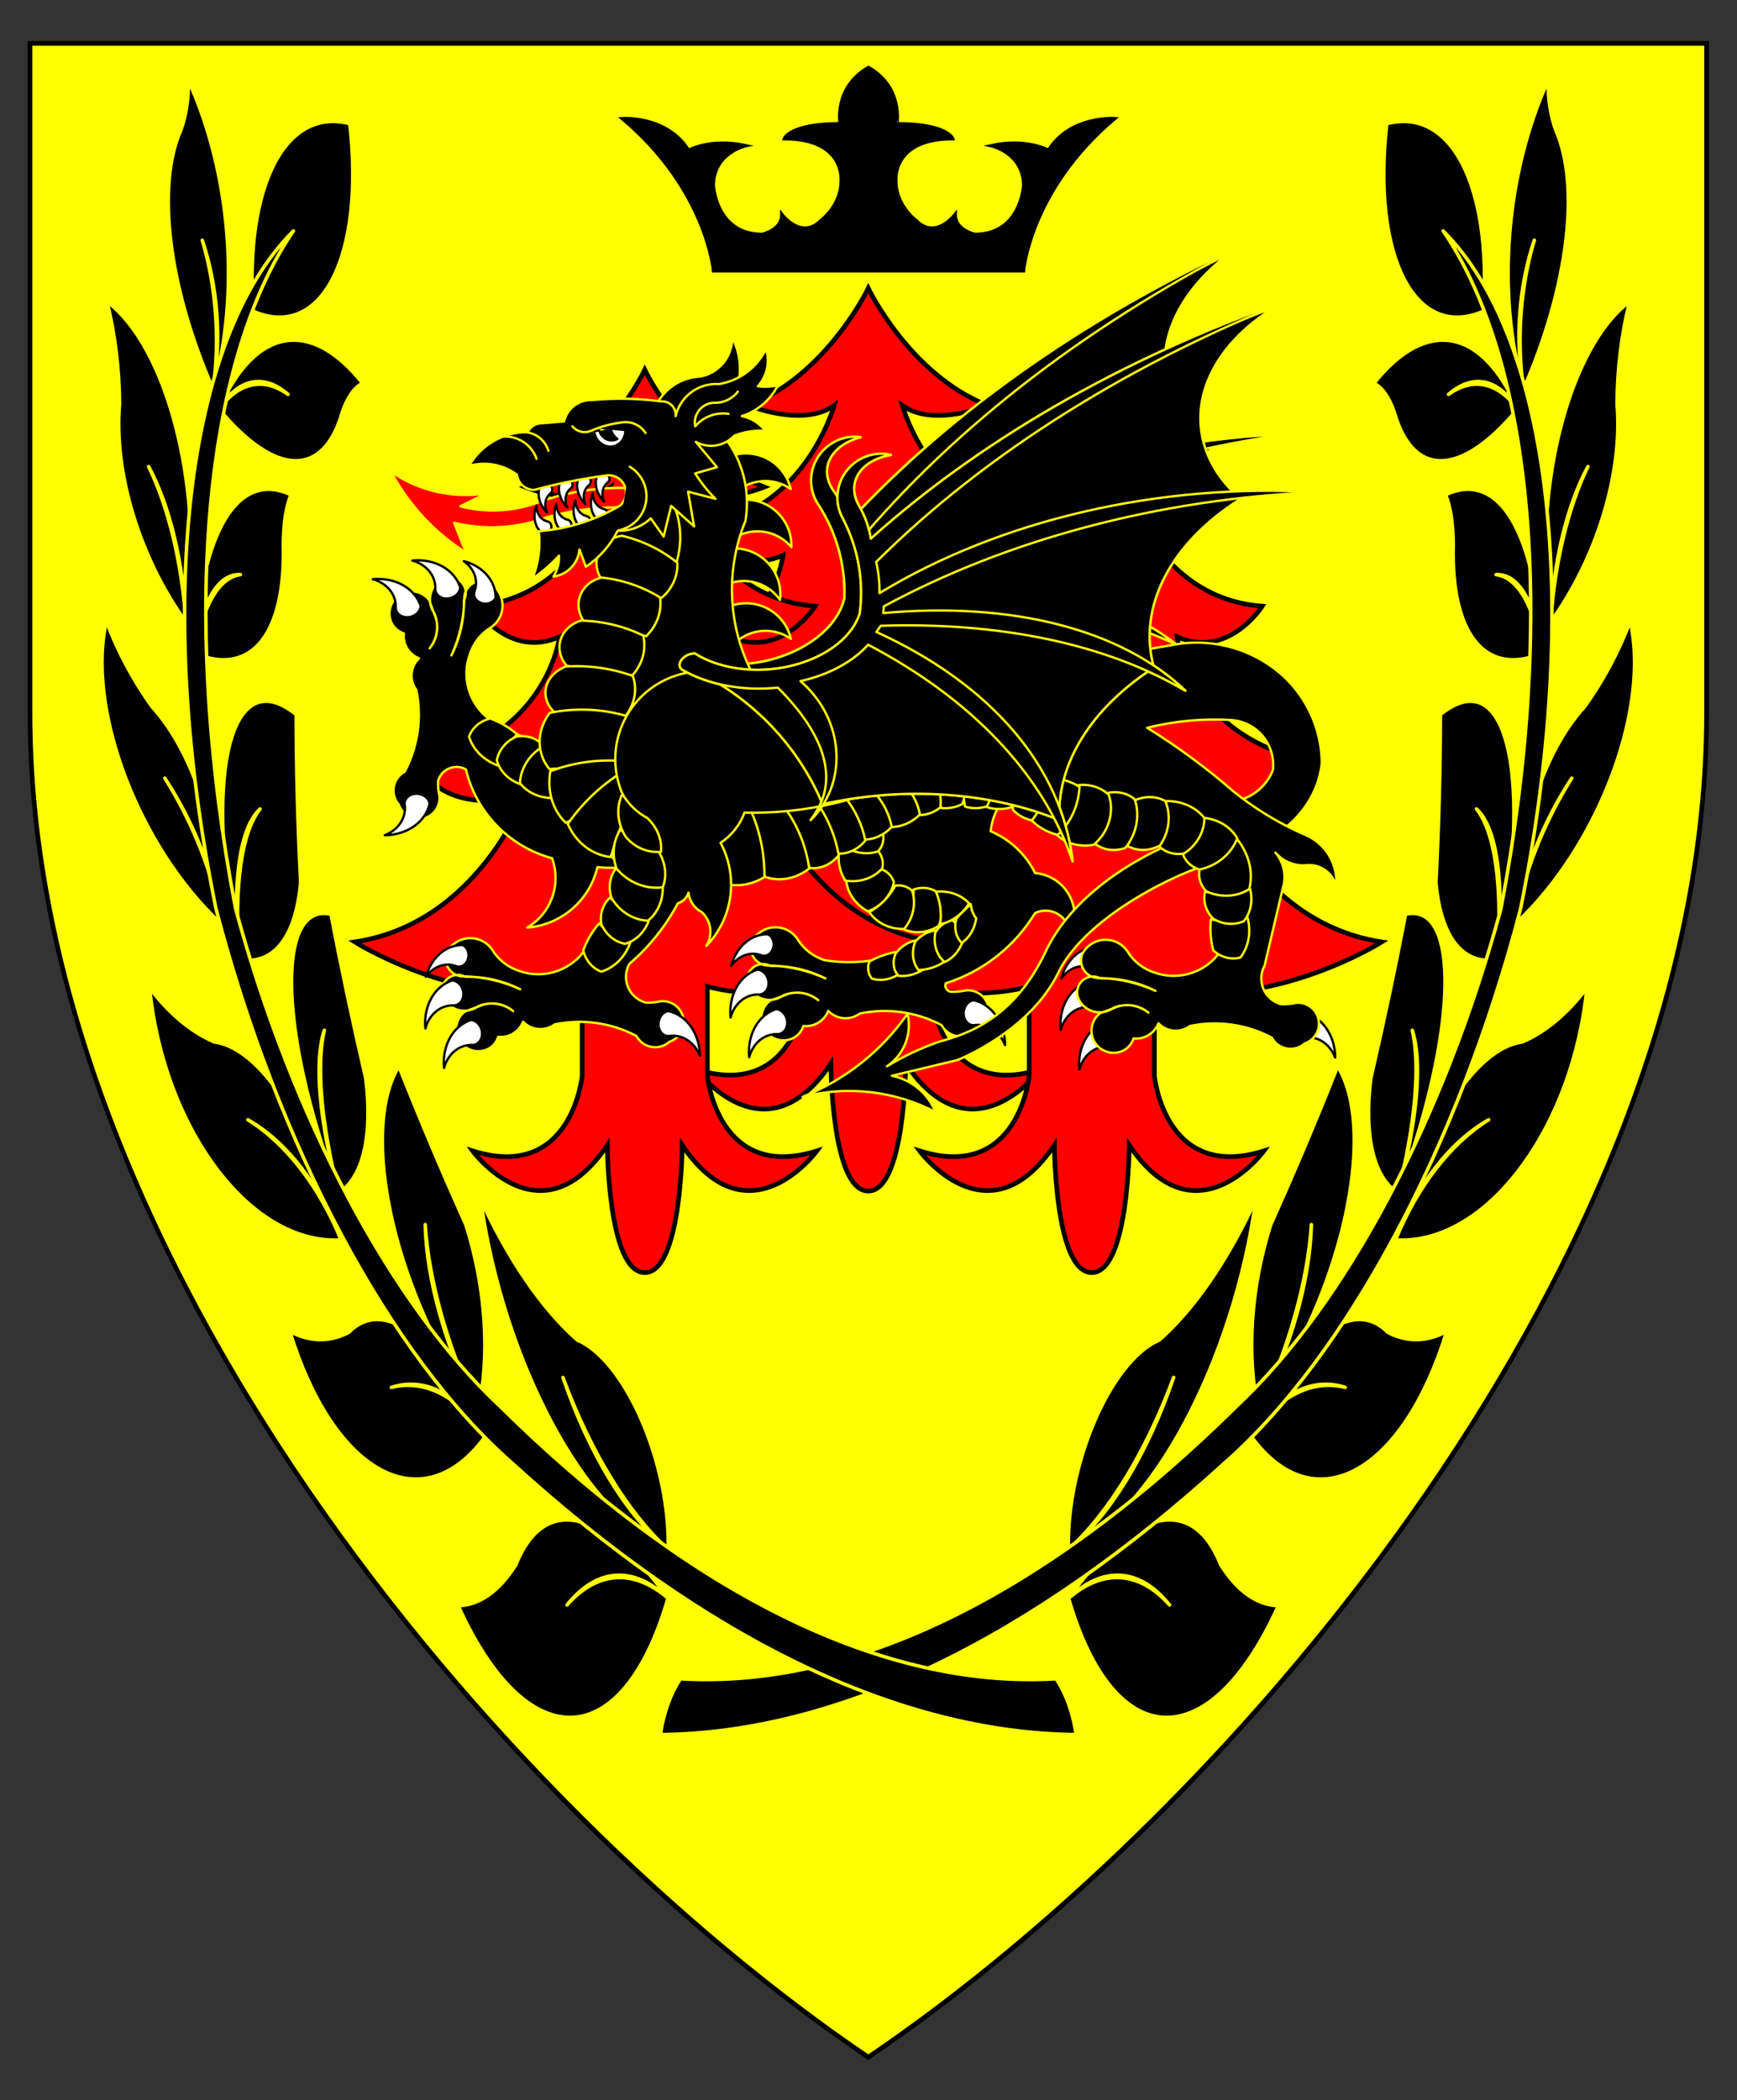 <?xml version="1.0" encoding="utf-8"?>
<!-- Generator: Adobe Illustrator 15.0.0, SVG Export Plug-In . SVG Version: 6.00 Build 0)  -->
<!DOCTYPE svg PUBLIC "-//W3C//DTD SVG 1.1//EN" "http://www.w3.org/Graphics/SVG/1.1/DTD/svg11.dtd">
<svg version="1.1" id="Field" xmlns="http://www.w3.org/2000/svg" xmlns:xlink="http://www.w3.org/1999/xlink" x="0px" y="0px"
	 width="373.75px" height="451.681px" viewBox="0 0 373.75 451.681" enable-background="new 0 0 373.75 451.681"
	 xml:space="preserve">
<rect x="0" y="0" width="373.75" height="451.681" fill="#333333" stroke="none"/>
<g>
	<path fill="#FFFF00" d="M186.547,442.242c-43.472-29.498-87.144-73.624-119.816-121.063
		C39.232,281.255,6.453,219.727,6.453,153.344V9.328h360.75v144.016c0,66.383-32.779,127.911-60.277,167.836
		c-32.673,47.438-76.345,91.564-119.817,121.063l-0.281,0.19L186.547,442.242z"/>
	<path d="M366.703,9.828v143.516c0,115.989-100.547,234.656-179.875,288.484C107.5,388,6.953,269.333,6.953,153.344V9.828H366.703
		 M367.703,8.828h-1H6.953h-1v1v143.516c0,66.512,32.827,128.136,60.366,168.12c32.707,47.487,76.426,91.66,119.948,121.191
		l0.562,0.382l0.562-0.382c43.521-29.531,87.241-73.704,119.947-121.191c27.539-39.984,60.366-101.608,60.366-168.12V9.828V8.828
		L367.703,8.828z"/>
</g>
<path stroke="#000000" stroke-width="0.75" stroke-miterlimit="10" d="M186.875,14.528c-7.513,4.303-6.08,12.09-6.08,12.09
	c-10.928,0-12.021,3.21-12.021,3.21c13.252,0,12.227,9.153,12.227,9.153c0,5.328-4.44,8.538-4.44,8.538
	c-4.167,4.167-8.333-1.366-8.333-1.366c0,3.416-4.269,4.269-4.269,4.269c-9.871,0-10.485-10.485-10.485-10.485
	c0-7.035,6.933-8.606,6.933-8.606c-7.615-1.639-12.261,1.024-12.261,1.024c-4.645-7.513-14.207-6.83-14.207-6.83
	c18.101,15.231,19.603,32.717,19.603,32.717h33.333h33.333c0,0,1.501-17.486,19.604-32.717c0,0-9.563-0.684-14.208,6.83
	c0,0-4.645-2.664-12.261-1.024c0,0,6.933,1.572,6.933,8.606c0,0-0.615,10.485-10.484,10.485c0,0-4.27-0.854-4.27-4.269
	c0,0-4.166,5.533-8.334,1.366c0,0-4.438-3.21-4.438-8.538c0,0-1.024-9.153,12.227-9.153c0,0-1.093-3.21-12.022-3.21
	C192.953,26.619,194.389,18.832,186.875,14.528z"/>
<g id="Laurel_1_1_">
	<g>
		
			<path id="path97_3_" stroke="#FFFF00" stroke-width="0.75" stroke-linecap="round" stroke-linejoin="round" stroke-miterlimit="3" d="
			M319.191,66.926c1.811-26.959-6.953-43.953-20.8-40.318c-3.212,28.502,6.03,46.586,20.642,40.39
			C319.085,66.976,319.139,66.951,319.191,66.926z"/>
		
			<path id="path102_3_" stroke="#FFFF00" stroke-width="0.75" stroke-linecap="round" stroke-linejoin="round" stroke-miterlimit="3" d="
			M252.529,296.243c-5.912,15.934-14.021,29.188-22.637,37.004c-0.423-15.357,6.419-34.263,15.282-42.222
			c1.425-1.277,2.846-2.222,4.237-2.8c7.562-6.643,14.847-17.242,20.831-30.307c-4.833,34.976-22.64,68.228-40.351,75.328
			C238.632,326.286,246.944,312.692,252.529,296.243z"/>
		
			<path id="path107_3_" stroke="#FFFF00" stroke-width="0.75" stroke-linecap="round" stroke-linejoin="round" stroke-miterlimit="3" d="
			M282.17,263.372c-0.809,12.228-4.882,26.619-11.367,40.191c-2.639-12.065-1.695-26.563,2.626-40.183
			c5.064-11.246,9.873-22.615,14.4-34.052c7.947,12.894,2.154,43.358-12.941,68.041c-1.316,2.15-2.68,4.225-4.085,6.193
			C277.721,290.057,281.896,275.297,282.17,263.372z"/>
		
			<path id="path112_3_" stroke="#FFFF00" stroke-width="0.75" stroke-linecap="round" stroke-linejoin="round" stroke-miterlimit="3" d="
			M303.875,221.577c1.765,7.519,0.661,20.053-3.079,34.995c-5.249-3.358-7.354-12.263-5.83-24.675
			c2.786-12.021,5.279-23.793,7.474-35.279c10.828-2.45,11.368,20.75,1.207,51.817c-0.888,2.703-1.842,5.423-2.851,8.137
			C304.982,241.165,306.115,228.308,303.875,221.577z"/>
		
			<path id="path117_3_" stroke="#FFFF00" stroke-width="0.75" stroke-linecap="round" stroke-linejoin="round" stroke-miterlimit="3" d="
			M317.699,173.978c4.013,5.073,5.62,16.695,4.491,32.425c-7.396,1.209-12.167-4.796-13.217-16.627
			c0.628-12.494,0.946-24.536,0.962-36.097c13.019-10.541,19.239,8.941,13.893,43.512c-0.466,3.019-1.012,6.091-1.638,9.212
			C323.772,189.913,322.126,178.013,317.699,173.978z"/>
		
			<path id="path122_3_" stroke="#FFFF00" stroke-width="0.75" stroke-linecap="round" stroke-linejoin="round" stroke-miterlimit="3" d="
			M321.924,123.581c4.65,0.623,8.167,6.69,9.823,16.936c-12.121,5.063-19.556-4.052-19.047-23.356
			c-0.024-4.543-0.589-8.24-1.64-10.751c11.375-5.377,19.423,7.895,20.687,34.107C330.387,129.539,326.78,123.317,321.924,123.581z"
			/>
		
			<path id="path127_3_" stroke="#FFFF00" stroke-width="0.75" stroke-linecap="round" stroke-linejoin="round" stroke-miterlimit="3" d="
			M311.678,84.819c5.268-3.769,10.585-2.639,14.852,3.156c-12.131,14.595-22.488,14.845-26.53,0.63
			c-1.109-3.211-2.612-5.334-4.369-6.171c11.231-14.136,23.256-11.981,30.899,5.541C322.415,81.388,316.961,80.229,311.678,84.819z"
			/>
		
			<path id="path132_3_" stroke="#FFFF00" stroke-width="0.75" stroke-linecap="round" stroke-linejoin="round" stroke-miterlimit="3" d="
			M330.141,51.642c-3.002,10.123-3.835,21.59-2.322,32.017c9.553-21.838,12.263-43.538,6.95-55.621
			c-1.155-3.141-1.724-6.833-1.651-10.734c-9.126,20.061-11.188,45.877-5.299,66.355C325.915,73.348,326.77,61.595,330.141,51.642z"
			/>
		
			<path id="path137_3_" stroke="#FFFF00" stroke-width="0.75" stroke-linecap="round" stroke-linejoin="round" stroke-miterlimit="3" d="
			M341.672,100.345c-4.306,8.903-7.173,20.865-8.005,33.411c9.959-13.809,15.526-32.083,14.269-46.838
			c0.035-7.525,0.96-15.109,2.691-22.047c-12.735,9.559-20.523,38.959-17.395,65.661c0.126,1.085,0.274,2.166,0.435,3.225
			C334.168,121.056,337.107,108.787,341.672,100.345z"/>
		
			<path id="path142_3_" stroke="#FFFF00" stroke-width="0.75" stroke-linecap="round" stroke-linejoin="round" stroke-miterlimit="3" d="
			M338.191,167.355c-6.418,9.777-10.854,21.228-12.153,31.353c0.148-18.662,5.92-36.831,14.803-46.575
			c4.034-5.547,7.445-11.902,9.924-18.477c4.176,17.924-5.969,46.154-22.667,63.057c-0.68,0.689-1.367,1.358-2.06,1.995
			C327.603,188.513,331.971,177.236,338.191,167.355z"/>
		
			<path id="path147_3_" stroke="#FFFF00" stroke-width="0.75" stroke-linecap="round" stroke-linejoin="round" stroke-miterlimit="3" d="
			M320.323,240.826c-8.267,4.643-15.583,14.075-20.034,25.826c6.486-24.56,17.125-41.167,27.262-42.563
			c4.985-2.128,9.765-6.124,13.91-11.633c-2.92,29.197-20.347,53.464-38.918,54.221c-0.758,0.032-1.508,0.023-2.254-0.025
			C304.97,255.158,312.177,245.868,320.323,240.826z"/>
		
			<path id="path152_3_" stroke="#FFFF00" stroke-width="0.75" stroke-linecap="round" stroke-linejoin="round" stroke-miterlimit="3" d="
			M289.462,298.393c-6.995-2.376-14.457,1.364-20.432,10.255c10.479-21.137,22.02-29.77,29.572-22.114
			c4.058,2.175,8.418,2.106,12.681-0.189c-9.046,29.472-27.242,40.386-40.654,24.378c-0.546-0.648-1.078-1.339-1.599-2.074
			C275.105,300.249,282.457,296.558,289.462,298.393z"/>
		
			<path id="path157_3_" stroke="#FFFF00" stroke-width="0.75" stroke-linecap="round" stroke-linejoin="round" stroke-miterlimit="3" d="
			M251.653,345.177c-6.392-8.003-14.326-8.541-21.729-1.446c13.974-19.505,26.753-22.311,32.746-7.169
			c3.571,5.661,7.829,8.674,12.396,8.767c-14.058,31.156-33.732,32.139-43.948,2.195c-0.415-1.226-0.813-2.494-1.193-3.793
			C237.34,337.335,245.158,337.849,251.653,345.177z"/>
		
			<path id="path162_3_" stroke="#FFFF00" stroke-width="0.75" stroke-linecap="round" stroke-linejoin="round" stroke-miterlimit="3" d="
			M146.416,361.05c37.108,2.252,78.596-18.089,119.776-58.72c23.326-21.841,44.453-61.604,56.755-106.837
			c11.823-61.805,7.089-117.349-12.426-145.828c23.322,23.195,29.907,80.821,16.662,145.77
			c-13.355,51.187-37.428,96.194-63.803,119.299c-41.66,37.94-83.26,57.948-121.254,58.319
			C142.682,368.694,144.283,364.208,146.416,361.05z"/>
	</g>
	<g>
		
			<path id="path97_1_" stroke="#FFFF00" stroke-width="0.75" stroke-linecap="round" stroke-linejoin="round" stroke-miterlimit="3" d="
			M54.465,66.926c-1.811-26.959,6.953-43.953,20.8-40.318c3.212,28.502-6.03,46.586-20.642,40.39
			C54.572,66.976,54.518,66.951,54.465,66.926z"/>
		
			<path id="path102_1_" stroke="#FFFF00" stroke-width="0.75" stroke-linecap="round" stroke-linejoin="round" stroke-miterlimit="3" d="
			M121.127,296.243c5.912,15.934,14.021,29.188,22.637,37.004c0.423-15.357-6.419-34.263-15.282-42.222
			c-1.425-1.277-2.846-2.222-4.237-2.8c-7.562-6.643-14.847-17.242-20.831-30.307c4.833,34.976,22.64,68.228,40.351,75.328
			C135.025,326.286,126.712,312.692,121.127,296.243z"/>
		
			<path id="path107_1_" stroke="#FFFF00" stroke-width="0.75" stroke-linecap="round" stroke-linejoin="round" stroke-miterlimit="3" d="
			M91.487,263.372c0.809,12.228,4.882,26.619,11.367,40.191c2.639-12.065,1.695-26.563-2.626-40.183
			c-5.064-11.246-9.873-22.615-14.4-34.052c-7.947,12.894-2.154,43.358,12.941,68.041c1.316,2.15,2.68,4.225,4.085,6.193
			C95.936,290.057,91.761,275.297,91.487,263.372z"/>
		
			<path id="path112_1_" stroke="#FFFF00" stroke-width="0.75" stroke-linecap="round" stroke-linejoin="round" stroke-miterlimit="3" d="
			M69.782,221.577c-1.765,7.519-0.661,20.053,3.079,34.995c5.249-3.358,7.354-12.263,5.83-24.675
			c-2.786-12.021-5.279-23.793-7.474-35.279c-10.828-2.45-11.368,20.75-1.207,51.817c0.888,2.703,1.842,5.423,2.851,8.137
			C68.674,241.165,67.542,228.308,69.782,221.577z"/>
		
			<path id="path117_1_" stroke="#FFFF00" stroke-width="0.75" stroke-linecap="round" stroke-linejoin="round" stroke-miterlimit="3" d="
			M55.958,173.978c-4.013,5.073-5.62,16.695-4.491,32.425c7.396,1.209,12.167-4.796,13.217-16.627
			c-0.628-12.494-0.946-24.536-0.962-36.097c-13.019-10.541-19.239,8.941-13.893,43.512c0.466,3.019,1.012,6.091,1.638,9.212
			C49.884,189.913,51.531,178.013,55.958,173.978z"/>
		
			<path id="path122_1_" stroke="#FFFF00" stroke-width="0.75" stroke-linecap="round" stroke-linejoin="round" stroke-miterlimit="3" d="
			M51.733,123.581c-4.65,0.623-8.167,6.69-9.823,16.936c12.121,5.063,19.556-4.052,19.047-23.356
			c0.024-4.543,0.589-8.24,1.64-10.751c-11.375-5.377-19.423,7.895-20.687,34.107C43.27,129.539,46.876,123.317,51.733,123.581z"/>
		
			<path id="path127_1_" stroke="#FFFF00" stroke-width="0.75" stroke-linecap="round" stroke-linejoin="round" stroke-miterlimit="3" d="
			M61.979,84.819c-5.268-3.769-10.585-2.639-14.852,3.156c12.131,14.595,22.488,14.845,26.53,0.63
			c1.109-3.211,2.612-5.334,4.369-6.171c-11.231-14.136-23.256-11.981-30.899,5.541C51.242,81.388,56.696,80.229,61.979,84.819z"/>
		
			<path id="path132_1_" stroke="#FFFF00" stroke-width="0.75" stroke-linecap="round" stroke-linejoin="round" stroke-miterlimit="3" d="
			M43.516,51.642c3.002,10.123,3.835,21.59,2.322,32.017c-9.553-21.838-12.263-43.538-6.95-55.621
			c1.155-3.141,1.724-6.833,1.651-10.734c9.126,20.061,11.188,45.877,5.299,66.355C47.742,73.348,46.887,61.595,43.516,51.642z"/>
		
			<path id="path137_1_" stroke="#FFFF00" stroke-width="0.75" stroke-linecap="round" stroke-linejoin="round" stroke-miterlimit="3" d="
			M31.985,100.345c4.306,8.903,7.173,20.865,8.005,33.411c-9.959-13.809-15.526-32.083-14.269-46.838
			c-0.035-7.525-0.96-15.109-2.691-22.047c12.735,9.559,20.523,38.959,17.395,65.661c-0.126,1.085-0.274,2.166-0.435,3.225
			C39.489,121.056,36.549,108.787,31.985,100.345z"/>
		
			<path id="path142_1_" stroke="#FFFF00" stroke-width="0.75" stroke-linecap="round" stroke-linejoin="round" stroke-miterlimit="3" d="
			M35.465,167.355c6.418,9.777,10.854,21.228,12.153,31.353c-0.148-18.662-5.92-36.831-14.803-46.575
			c-4.034-5.547-7.445-11.902-9.924-18.477c-4.176,17.924,5.969,46.154,22.667,63.057c0.68,0.689,1.367,1.358,2.06,1.995
			C46.054,188.513,41.686,177.236,35.465,167.355z"/>
		
			<path id="path147_1_" stroke="#FFFF00" stroke-width="0.75" stroke-linecap="round" stroke-linejoin="round" stroke-miterlimit="3" d="
			M53.333,240.826c8.267,4.643,15.583,14.075,20.034,25.826c-6.486-24.56-17.125-41.167-27.262-42.563
			c-4.985-2.128-9.765-6.124-13.91-11.633c2.92,29.197,20.347,53.464,38.918,54.221c0.758,0.032,1.508,0.023,2.254-0.025
			C68.687,255.158,61.48,245.868,53.333,240.826z"/>
		
			<path id="path152_1_" stroke="#FFFF00" stroke-width="0.75" stroke-linecap="round" stroke-linejoin="round" stroke-miterlimit="3" d="
			M84.195,298.393c6.995-2.376,14.457,1.364,20.432,10.255c-10.479-21.137-22.02-29.77-29.572-22.114
			c-4.058,2.175-8.418,2.106-12.681-0.189c9.046,29.472,27.242,40.386,40.654,24.378c0.546-0.648,1.078-1.339,1.599-2.074
			C98.551,300.249,91.2,296.558,84.195,298.393z"/>
		
			<path id="path157_1_" stroke="#FFFF00" stroke-width="0.75" stroke-linecap="round" stroke-linejoin="round" stroke-miterlimit="3" d="
			M122.003,345.177c6.392-8.003,14.326-8.541,21.729-1.446c-13.974-19.505-26.753-22.311-32.746-7.169
			c-3.571,5.661-7.829,8.674-12.396,8.767c14.058,31.156,33.732,32.139,43.948,2.195c0.415-1.226,0.813-2.494,1.193-3.793
			C136.317,337.335,128.499,337.849,122.003,345.177z"/>
		
			<path id="path162_1_" stroke="#FFFF00" stroke-width="0.75" stroke-linecap="round" stroke-linejoin="round" stroke-miterlimit="3" d="
			M227.24,361.05c-37.107,2.252-78.595-18.089-119.775-58.72c-23.326-21.841-44.453-61.604-56.755-106.837
			C38.887,133.688,43.622,78.144,63.136,49.665c-23.322,23.195-29.907,80.821-16.662,145.77
			c13.355,51.187,37.428,96.194,63.803,119.299c41.66,37.94,83.26,57.948,121.254,58.319
			C230.975,368.694,229.373,364.208,227.24,361.05z"/>
	</g>
</g>
<g>
	<path fill="#FF0000" stroke="#000000" stroke-miterlimit="10" d="M186.828,62c0,0,8.897,18.634,25.731,25.211
		c0,0-11.664,4.796-18.397,0c0,0,6.613,23.978,29.339,25.622c0,0-7.334,11.51-18.336,6.578c0,0,2.705,22.471,30.359,26.992
		c0,0-3.487,11.51-22.725,7.399c0,0,9.979,27.267,36.432,31.24c0,0-25.13,15.757-48.937,9.591v19.183
		c0,0,2.164,22.883,23.566,16.167c0,0-14.669,20.006-28.978-1.231c0,0-0.12,27.403-8.056,27.403c-7.936,0-8.056-27.403-8.056-27.403
		c-14.309,21.237-28.977,1.231-28.977,1.231c21.402,6.716,23.566-16.167,23.566-16.167v-19.183
		c-23.807,6.166-48.937-9.591-48.937-9.591c26.453-3.973,36.432-31.24,36.432-31.24c-19.238,4.11-22.725-7.399-22.725-7.399
		c27.655-4.521,30.36-26.992,30.36-26.992c-11.002,4.932-18.336-6.578-18.336-6.578c22.725-1.644,29.338-25.622,29.338-25.622
		c-6.733,4.796-18.396,0-18.396,0C177.931,80.634,186.828,62,186.828,62z"/>
	<path fill="#FF0000" stroke="#000000" stroke-miterlimit="10" d="M234.923,79.538c0,0,8.897,18.635,25.731,25.211
		c0,0-11.663,4.795-18.396,0c0,0,6.612,23.978,29.338,25.623c0,0-7.335,11.509-18.336,6.577c0,0,2.704,22.471,30.359,26.992
		c0,0-3.487,11.51-22.725,7.399c0,0,9.979,27.267,36.432,31.239c0,0-25.129,15.758-48.936,9.592v19.183
		c0,0,2.163,22.881,23.565,16.168c0,0-14.669,20.003-28.978-1.234c0,0-0.12,27.404-8.056,27.404c-7.935,0-8.056-27.404-8.056-27.404
		c-14.308,21.237-28.977,1.234-28.977,1.234c21.401,6.713,23.565-16.168,23.565-16.168v-19.183
		c-23.807,6.166-48.936-9.592-48.936-9.592c26.452-3.973,36.431-31.239,36.431-31.239c-19.238,4.11-22.725-7.399-22.725-7.399
		c27.654-4.521,30.36-26.992,30.36-26.992c-11.002,4.933-18.337-6.577-18.337-6.577c22.726-1.645,29.339-25.623,29.339-25.623
		c-6.733,4.795-18.396,0-18.396,0C226.026,98.173,234.923,79.538,234.923,79.538z"/>
	<path fill="#FF0000" stroke="#000000" stroke-miterlimit="10" d="M138.733,79.538c0,0,8.897,18.635,25.73,25.211
		c0,0-11.663,4.795-18.396,0c0,0,6.613,23.978,29.338,25.623c0,0-7.334,11.509-18.336,6.577c0,0,2.705,22.471,30.36,26.992
		c0,0-3.487,11.51-22.726,7.399c0,0,9.98,27.267,36.433,31.239c0,0-25.13,15.758-48.937,9.592v19.183
		c0,0,2.165,22.881,23.566,16.168c0,0-14.669,20.003-28.977-1.234c0,0-0.12,27.404-8.056,27.404s-8.056-27.404-8.056-27.404
		c-14.308,21.237-28.977,1.234-28.977,1.234c21.402,6.713,23.566-16.168,23.566-16.168v-19.183
		c-23.807,6.166-48.937-9.592-48.937-9.592c26.453-3.973,36.432-31.239,36.432-31.239c-19.238,4.11-22.725-7.399-22.725-7.399
		c27.654-4.521,30.36-26.992,30.36-26.992c-11.001,4.933-18.336-6.577-18.336-6.577c22.725-1.645,29.337-25.623,29.337-25.623
		c-6.733,4.795-18.396,0-18.396,0C129.836,98.173,138.733,79.538,138.733,79.538z"/>
</g>
<g>
	<g>
		<path id="path26" stroke="#FFFF00" stroke-width="0.5" stroke-linecap="round" stroke-linejoin="round" stroke-miterlimit="3" d="
			M245.589,133.719c-4.437-12.48,1.374-26.634,15.334-37.353c-0.065-0.045-0.128-0.092-0.191-0.137
			c5.382-1.135,10.812-2.084,16.269-2.843c-5.956,0.208-11.944,0.729-17.911,1.556c-13.048-10.958-10.84-28.103,5.19-40.263
			c-2.042,0.987-4.064,1.997-6.068,3.026c4.04-2.238,8.16-4.403,12.354-6.494c-35.261,15.743-65.528,36.774-88.037,61.171
			c-0.612-2.464-1.738-4.841-3.348-7.062c-3.018-4.618-0.375-9.603,5.989-11.295c-5.016-0.712-9.732,2.819-10.533,7.886
			c-0.379,2.397,0.185,4.831,1.573,6.78c3.853,6.055,5.719,12.823,5.485,19.892c-1.692,7.889-12.282,14.292-23.653,14.297
			c-4.04,0.002-7.813-0.819-10.851-2.363c-1.254,0.062-2.577,0.991-2.955,2.075c-0.274,0.786,0.021,1.468,0.75,1.735
			c2.459,1.111,5.251,1.885,8.243,2.282c10.27,5.126,18.662,13.157,24.072,23.037c-0.422,1.427-1.078,2.823-1.963,4.181
			c0.961-1.13,1.778-2.376,2.438-3.708c16.573-5.326,34.582-5.93,49.669-1.67c1.874,2.874,3.497,5.842,4.864,8.897
			c-0.838-3.916-2.157-7.71-3.949-11.348c-0.473-10.755,5.378-21.842,16.272-30.833c2.911,0.998,5.698,2.125,8.357,3.374
			C250.738,136.758,248.267,135.148,245.589,133.719z"/>
		<path id="path34" stroke="#FFFF00" stroke-width="0.5" stroke-linecap="round" stroke-linejoin="round" stroke-miterlimit="3" d="
			M183.006,117.058c19.585-24.58,47.627-46.102,81.28-62.38c-16.854,12.786-18.315,30.943-3.358,41.688
			c-14.17,10.879-19.932,25.286-15.146,37.877c-12.639,9.941-18.926,22.61-17.153,34.558c-15.36-4.647-33.96-4.144-51.037,1.382
			c-5.627-10.559-14.633-19.049-25.687-24.218c-1.494-1.314-3.204-2.376-5.057-3.142c12.413,4.031,28.063,0.31,34.956-8.311
			c2.453-3.068,3.549-6.492,3.153-9.843C184.711,122.079,184.058,119.528,183.006,117.058z"/>
		<path id="path39" stroke="#FFFF00" stroke-width="0.5" stroke-linecap="round" stroke-linejoin="round" stroke-miterlimit="3" d="
			M185.626,132.228l0.811-1.41c25.694-3.283,48.844-0.597,66.553,7.724c-14.901-11.802-38.923-15.606-66.292-10.497
			c0.022-0.49,0.029-0.977,0.02-1.461C212.024,109.646,243.66,98.016,277,93.387c-33.736,1.184-67.09,12.285-91.496,30.454
			c-0.174-2.218-0.622-4.427-1.342-6.603c21.461-25.762,51.108-48.415,86.404-66.025c-35.261,15.743-65.528,36.774-88.037,61.171
			c-0.612-2.464-1.738-4.841-3.348-7.062c-3.018-4.618-0.375-9.603,5.989-11.295c-5.016-0.712-9.732,2.819-10.533,7.886
			c-0.379,2.397,0.185,4.831,1.573,6.78c3.853,6.055,5.719,12.823,5.485,19.892c-1.692,7.889-12.282,14.292-23.653,14.297
			c-4.04,0.002-7.813-0.819-10.851-2.363c-1.254,0.062-2.577,0.991-2.955,2.075c-0.274,0.786,0.021,1.468,0.75,1.735
			c5.817,2.627,13.333,3.287,20.658,1.813c11.779,9.719,15.144,19.327,9.695,27.688c6.979-8.208,5.444-20.897-3.427-28.347
			c-0.499-0.418-1.016-0.815-1.549-1.191c5.897-1.916,10.805-5.182,13.763-9.161c23.366,9.562,40.14,24.26,48.184,42.217
			C228.02,157.303,211.259,141.103,185.626,132.228z"/>
	</g>
	<g>
		<path id="path47" stroke="#FFFF00" stroke-width="0.5" stroke-linecap="round" stroke-linejoin="round" stroke-miterlimit="3" d="
			M157.235,98.088c5.141-1.815,10.78,0.88,12.596,6.021c0.123,0.347,0.226,0.7,0.309,1.057c-3.378-2.358-7.888-2.281-11.184,0.191
			C157.27,103.34,156.632,100.647,157.235,98.088z"/>
		<path id="path52" stroke="#FFFF00" stroke-width="0.5" stroke-linecap="round" stroke-linejoin="round" stroke-miterlimit="3" d="
			M159.651,107.491c5.436-0.423,10.185,3.639,10.608,9.074c0.028,0.367,0.037,0.734,0.025,1.103
			c-2.653-3.152-7.029-4.245-10.852-2.711C158.326,112.573,158.408,109.807,159.651,107.491z"/>
		<path id="path57" stroke="#FFFF00" stroke-width="0.5" stroke-linecap="round" stroke-linejoin="round" stroke-miterlimit="3" d="
			M158.13,117.947c5.452,0.053,9.829,4.514,9.777,9.964c-0.004,0.367-0.027,0.734-0.072,1.1c-2.368-3.373-6.632-4.842-10.575-3.647
			C156.367,122.894,156.689,120.144,158.13,117.947z"/>
		<path id="path62" stroke="#FFFF00" stroke-width="0.5" stroke-linecap="round" stroke-linejoin="round" stroke-miterlimit="3" d="
			M157.265,130.308c5.142-1.815,10.781,0.88,12.596,6.021c0.122,0.347,0.226,0.699,0.309,1.056
			c-3.378-2.358-7.889-2.281-11.184,0.192C157.301,135.56,156.664,132.866,157.265,130.308z"/>
	</g>
	<g>
		<g id="shape14-22" transform="translate(273.582,157.382) rotate(90)">
			<title  id="title68">Sheet.14</title>
			
				<path id="path70" stroke="#FFFF00" stroke-width="0.5" stroke-linecap="round" stroke-linejoin="round" stroke-miterlimit="3" d="
				M3.493,139.299c1.503,9.648-0.437,19.519-5.479,27.881c-2.94,5.033-9.033,7.279-14.536,5.357
				c-2.476-0.741-4.584-2.377-5.922-4.589c-1.766-2.6-5.308-3.276-7.908-1.509c-0.749,0.509-1.366,1.19-1.8,1.985
				c-0.812,1.936,0.097,4.164,2.031,4.977c0.584,0.244,1.217,0.34,1.846,0.278c4.097,0.13,8.127,1.072,11.856,2.774
				c-3.659-1.844-7.714-2.763-11.809-2.678c-1.664-0.896-3.74-0.272-4.634,1.392c-0.468,0.867-0.538,1.894-0.193,2.816
				c1.055,2.553,3.981,3.768,6.536,2.71c0.377-0.156,0.736-0.358,1.065-0.602c2.506-1.04,5.379-0.639,7.505,1.046
				c-2.1-1.755-5.032-2.127-7.505-0.952l-2.869,1.047c-2.09,1.591-2.495,4.577-0.904,6.667c1.387,1.822,3.875,2.397,5.922,1.37
				c1.022-0.549,1.794-1.476,2.147-2.583c2.314,0.246,4.506-1.084,5.358-3.25c1.794,1.87,4.701,2.115,6.784,0.571
				c5.976-1.246,12.199-0.366,17.595,2.489c1.204,2.237,3.995,3.075,6.231,1.871c0.322-0.172,0.621-0.383,0.894-0.626
				c2.345-0.796,3.601-3.341,2.805-5.685c-0.673-1.988-2.636-3.242-4.723-3.018c-1.05,0.229-2.127,0.325-3.202,0.286
				c-2.196-0.611-3.482-2.886-2.872-5.082c0.087-0.314,0.211-0.617,0.371-0.901c9.284-2.221,16.614-9.333,19.117-18.546
				c5.611-2.042,11.882,0.207,14.916,5.351c-0.577-7.334-5.84-13.448-13.004-15.108c1.687-17.303-10.971-32.697-28.274-34.385
				c-3.995-0.39-8.026-0.012-11.88,1.113c-6.021,7.012-5.216,17.579,1.798,23.599C-5.727,138.383-1.115,139.807,3.493,139.299z"/>
		</g>
		<g>
			
				<path id="path78" fill="#FFFFFF" stroke="#000000" stroke-width="0.5" stroke-linecap="round" stroke-linejoin="round" stroke-miterlimit="3" d="
				M99.805,120.688c4.126,1.072,6.938,4.329,6.823,7.899c-0.459,1.022-1.835,1.515-3.073,1.1c-1.24-0.415-1.874-1.582-1.416-2.604
				C102.959,124.793,102.039,122.273,99.805,120.688z"/>
			
				<path id="path83" fill="#FFFFFF" stroke="#000000" stroke-width="0.5" stroke-linecap="round" stroke-linejoin="round" stroke-miterlimit="3" d="
				M88.715,120.556c4.795-0.458,9.043,1.911,10.305,5.749c-0.045,1.261-1.28,2.347-2.759,2.424
				c-1.479,0.079-2.642-0.882-2.598-2.142c0.001-0.046,0.005-0.093,0.01-0.138C93.659,123.698,91.705,121.375,88.715,120.556z"/>
			
				<path id="path88" fill="#FFFFFF" stroke="#000000" stroke-width="0.5" stroke-linecap="round" stroke-linejoin="round" stroke-miterlimit="3" d="
				M80.206,124.571c4.795-0.458,9.043,1.911,10.303,5.749c-0.043,1.262-1.279,2.347-2.757,2.426
				c-1.479,0.076-2.642-0.883-2.598-2.144c0.002-0.044,0.005-0.091,0.011-0.137C85.149,127.714,83.196,125.392,80.206,124.571z"/>
			
				<path id="path93" fill="#FFFFFF" stroke="#000000" stroke-width="0.5" stroke-linecap="round" stroke-linejoin="round" stroke-miterlimit="3" d="
				M82.795,179.624c4.817-0.045,8.793-2.846,9.646-6.794c-0.176-1.25-1.518-2.2-2.997-2.123c-1.479,0.077-2.535,1.152-2.359,2.401
				c0.007,0.046,0.015,0.091,0.024,0.136C87.383,175.981,85.683,178.497,82.795,179.624z"/>
		</g>
		<g>
			
				<path id="path101" stroke="#FFFF00" stroke-width="0.5" stroke-linecap="round" stroke-linejoin="round" stroke-miterlimit="3" d="
				M100.92,158.422c0.688-1.93,2.457-3.428,4.592-3.896c2.164,0.799,4.12,1.957,5.785,3.424c-2.008,1.845-3.474,4.165-4.21,6.664
				C104.041,163.49,101.788,161.229,100.92,158.422z"/>
			
				<path id="path106" stroke="#FFFF00" stroke-width="0.5" stroke-linecap="round" stroke-linejoin="round" stroke-miterlimit="3" d="
				M106.901,163.545c0.39-2.249,2.049-4.231,4.307-5.147c2.206-0.33,4.296,0.377,5.646,1.905c-2.446,2.308-4.214,5.195-5.082,8.289
				C109.342,167.651,107.563,165.808,106.901,163.545z"/>
			
				<path id="path111" stroke="#FFFF00" stroke-width="0.5" stroke-linecap="round" stroke-linejoin="round" stroke-miterlimit="3" d="
				M111.877,168.438c0.114-3.158,2.018-6.185,4.943-7.862c2.336-0.729,4.724-0.318,6.446,1.108
				c-2.303,2.939-3.768,6.403-4.206,9.945C116.14,171.675,113.517,170.509,111.877,168.438z"/>
		</g>
	</g>
	<g>
		
			<path id="path147" stroke="#FFFF00" stroke-width="0.5" stroke-linecap="round" stroke-linejoin="round" stroke-miterlimit="3" d="
			M201.87,200.194c2.516-1.4,4.675-3.361,6.311-5.73c-7.265,9.313-19.023,13.93-30.684,12.046c-2.475-0.742-4.586-2.377-5.921-4.589
			c-1.767-2.599-5.308-3.275-7.909-1.507c-0.749,0.508-1.366,1.188-1.799,1.984c-0.813,1.935,0.096,4.163,2.032,4.977
			c0.582,0.245,1.215,0.34,1.843,0.278c4.097,0.13,8.128,1.073,11.857,2.775c-3.659-1.845-7.712-2.765-11.81-2.681
			c-1.664-0.896-3.739-0.271-4.634,1.394c-0.467,0.867-0.537,1.894-0.192,2.816c1.056,2.553,3.981,3.766,6.535,2.71
			c0.378-0.155,0.736-0.358,1.065-0.603c2.507-1.039,5.38-0.638,7.506,1.047c-2.101-1.757-5.032-2.129-7.506-0.952l-2.869,1.046
			c-2.09,1.592-2.495,4.577-0.903,6.668c1.387,1.821,3.874,2.396,5.92,1.369c1.025-0.55,1.795-1.476,2.149-2.583
			c2.313,0.245,4.506-1.084,5.357-3.25c1.796,1.87,4.703,2.115,6.785,0.571c5.977-1.246,12.199-0.364,17.595,2.487
			c1.206,2.238,3.996,3.076,6.233,1.874c0.32-0.176,0.62-0.384,0.892-0.63c2.344-0.796,3.603-3.341,2.807-5.685
			c-0.675-1.987-2.637-3.24-4.724-3.019c-1.05,0.23-2.127,0.326-3.201,0.286c-0.743-0.088-1.272-0.761-1.185-1.502
			c0.014-0.107,0.04-0.212,0.077-0.313c8.021-2.549,14.847-7.914,19.218-15.106c2.588-1.249,5.699-0.165,6.949,2.424
			c0.382,0.791,0.557,1.667,0.51,2.545c2.382-4.549,0.626-10.167-3.923-12.549c-1.096-0.575-2.295-0.924-3.528-1.027
			c-2.008-4.047-5.402-7.237-9.565-8.988c0.708-6.373,5.686-11.431,12.047-12.238c-9.52-10.538-25.777-11.36-36.314-1.841
			c-2.479,2.242-4.5,4.946-5.946,7.96c-4.972,9.056-1.662,20.425,7.393,25.398C193.853,199.989,197.896,200.737,201.87,200.194z"/>
		<g>
			
				<path id="path155" fill="#FFFFFF" stroke="#000000" stroke-width="0.5" stroke-linecap="round" stroke-linejoin="round" stroke-miterlimit="3" d="
				M157.326,207.751c1.071-4.126,4.328-6.938,7.899-6.823c1.023,0.458,1.515,1.835,1.099,3.073
				c-0.415,1.241-1.581,1.874-2.604,1.415C161.432,204.597,158.912,205.516,157.326,207.751z"/>
			
				<path id="path160" fill="#FFFFFF" stroke="#000000" stroke-width="0.5" stroke-linecap="round" stroke-linejoin="round" stroke-miterlimit="3" d="
				M157.194,218.841c-0.458-4.798,1.912-9.043,5.749-10.303c1.262,0.043,2.347,1.277,2.425,2.759
				c0.078,1.478-0.881,2.64-2.142,2.596c-0.046-0.002-0.092-0.005-0.139-0.009C160.337,213.896,158.013,215.853,157.194,218.841z"/>
			
				<path id="path165" fill="#FFFFFF" stroke="#000000" stroke-width="0.5" stroke-linecap="round" stroke-linejoin="round" stroke-miterlimit="3" d="
				M161.209,227.35c-0.458-4.794,1.913-9.043,5.75-10.304c1.261,0.044,2.346,1.28,2.424,2.758c0.078,1.479-0.881,2.642-2.142,2.6
				c-0.046-0.002-0.092-0.006-0.138-0.011C164.352,222.406,162.028,224.361,161.209,227.35z"/>
			
				<path id="path170" fill="#FFFFFF" stroke="#000000" stroke-width="0.5" stroke-linecap="round" stroke-linejoin="round" stroke-miterlimit="3" d="
				M216.263,224.761c-0.045-4.817-2.849-8.794-6.794-9.646c-1.25,0.177-2.2,1.519-2.123,2.997c0.076,1.479,1.152,2.535,2.401,2.358
				c0.046-0.006,0.092-0.013,0.137-0.023C212.62,220.173,215.134,221.873,216.263,224.761z"/>
		</g>
		<g>
			
				<path id="path178" stroke="#FFFF00" stroke-width="0.5" stroke-linecap="round" stroke-linejoin="round" stroke-miterlimit="3" d="
				M201.498,191.786c1.393,2.087,1.569,4.919,0.461,7.358c-2.413,1.517-5.225,1.768-7.59,0.673c1.504-2.643,2.271-5.606,2.202-8.51
				C198.307,190.701,200.106,190.875,201.498,191.786z"/>
			
				<path id="path183" stroke="#FFFF00" stroke-width="0.5" stroke-linecap="round" stroke-linejoin="round" stroke-miterlimit="3" d="
				M187.597,210.452c-0.798-0.931-1.017-2.33-0.569-3.638c1.847-1.04,3.815-1.744,5.819-2.081c-0.282,1.655-0.092,3.325,0.55,4.797
				C191.539,210.715,189.42,211.05,187.597,210.452z"/>
			
				<path id="path188" stroke="#FFFF00" stroke-width="0.5" stroke-linecap="round" stroke-linejoin="round" stroke-miterlimit="3" d="
				M193.319,209.855c-1.125-1.215-1.36-3.057-0.609-4.78c1.214-1.668,3.062-2.747,4.983-2.91c0.045,2.126,0.719,4.104,1.933,5.678
				C197.694,209.388,195.392,210.122,193.319,209.855z"/>
			
				<path id="path193" stroke="#FFFF00" stroke-width="0.5" stroke-linecap="round" stroke-linejoin="round" stroke-miterlimit="3" d="
				M197.621,208.611c-1.288-1.645-1.544-4.002-0.668-6.119c1.469-1.692,3.52-2.575,5.541-2.39c0.756,1.725,1.969,3.192,3.486,4.216
				C203.777,207.006,200.726,208.574,197.621,208.611z"/>
			
				<path id="path198" stroke="#FFFF00" stroke-width="0.5" stroke-linecap="round" stroke-linejoin="round" stroke-miterlimit="3" d="
				M203.262,206.89c-1.707-1.379-2.482-3.811-2.011-6.312c0.864-1.479,2.244-2.469,3.729-2.675c0.729,0.849,1.68,1.449,2.728,1.724
				C207.544,202.932,205.809,205.768,203.262,206.89z"/>
			
				<path id="path203" stroke="#FFFF00" stroke-width="0.5" stroke-linecap="round" stroke-linejoin="round" stroke-miterlimit="3" d="
				M206.941,202.781c-1.28-1.246-1.722-3.273-1.148-5.263c0.981-1.094,2.021-2.115,3.109-3.056c0.072,1.13,0.47,2.194,1.146,3.056
				C209.713,199.768,208.576,201.689,206.941,202.781z"/>
			
				<path id="path208" stroke="#FFFF00" stroke-width="0.5" stroke-linecap="round" stroke-linejoin="round" stroke-miterlimit="3" d="
				M208.521,194.27c-1.367,2.296-3.669,3.967-6.214,4.515c0.329-2.42,0.012-4.859-0.912-7.003
				C204.188,191.507,206.789,192.417,208.521,194.27z"/>
			
				<path id="path213" stroke="#FFFF00" stroke-width="0.5" stroke-linecap="round" stroke-linejoin="round" stroke-miterlimit="3" d="
				M196.28,191.595c0.887,2.706,0.219,5.86-1.733,8.191c-3.111,0.079-5.887-1.256-7.493-3.602c2.389-1.406,4.34-3.399,5.604-5.725
				C194.056,190.276,195.379,190.69,196.28,191.595z"/>
			
				<path id="path218" stroke="#FFFF00" stroke-width="0.5" stroke-linecap="round" stroke-linejoin="round" stroke-miterlimit="3" d="
				M192.335,189.767c-0.584,2.789-2.74,5.187-5.598,6.229c-2.732-1.488-4.469-4.03-4.687-6.867c2.77-0.023,5.456-0.775,7.714-2.157
				C191.067,187.513,192.007,188.533,192.335,189.767z"/>
			
				<path id="path223" stroke="#FFFF00" stroke-width="0.5" stroke-linecap="round" stroke-linejoin="round" stroke-miterlimit="3" d="
				M189.825,186.78c-1.901,2.123-4.966,3.122-7.961,2.595c-1.623-2.655-1.854-5.725-0.626-8.289
				c2.411,1.365,5.112,2.058,7.759,1.989C189.854,184.196,190.157,185.548,189.825,186.78z"/>
			
				<path id="path228" stroke="#FFFF00" stroke-width="0.5" stroke-linecap="round" stroke-linejoin="round" stroke-miterlimit="3" d="
				M188.904,183.113c-2.707,0.888-5.861,0.22-8.192-1.733c-0.077-3.11,1.257-5.884,3.604-7.491c1.405,2.386,3.398,4.337,5.725,5.6
				C190.223,180.889,189.809,182.213,188.904,183.113z"/>
		</g>
	</g>
	<g>
		<g>
			
				<path id="path124" fill="#FFFFFF" stroke="#000000" stroke-width="0.5" stroke-linecap="round" stroke-linejoin="round" stroke-miterlimit="3" d="
				M228.363,210.428c1.07-4.127,4.328-6.938,7.898-6.823c1.021,0.458,1.516,1.835,1.099,3.075c-0.415,1.239-1.581,1.872-2.603,1.413
				C232.469,207.273,229.947,208.194,228.363,210.428z"/>
			
				<path id="path129" fill="#FFFFFF" stroke="#000000" stroke-width="0.5" stroke-linecap="round" stroke-linejoin="round" stroke-miterlimit="3" d="
				M228.229,221.518c-0.457-4.796,1.913-9.043,5.75-10.304c1.26,0.044,2.345,1.28,2.424,2.76c0.077,1.478-0.882,2.64-2.142,2.598
				c-0.048-0.002-0.093-0.006-0.139-0.011C231.371,216.574,229.05,218.529,228.229,221.518z"/>
			
				<path id="path134" fill="#FFFFFF" stroke="#000000" stroke-width="0.5" stroke-linecap="round" stroke-linejoin="round" stroke-miterlimit="3" d="
				M232.246,230.026c-0.458-4.794,1.91-9.043,5.749-10.302c1.261,0.042,2.346,1.277,2.424,2.757
				c0.077,1.478-0.882,2.642-2.142,2.598c-0.046-0.001-0.093-0.005-0.139-0.01C235.387,225.083,233.066,227.037,232.246,230.026z"/>
			
				<path id="path139" fill="#FFFFFF" stroke="#000000" stroke-width="0.5" stroke-linecap="round" stroke-linejoin="round" stroke-miterlimit="3" d="
				M287.297,227.438c-0.044-4.817-2.846-8.793-6.793-9.646c-1.25,0.177-2.199,1.518-2.123,2.997
				c0.077,1.479,1.152,2.535,2.402,2.358c0.045-0.006,0.091-0.013,0.135-0.023C283.656,222.85,286.169,224.55,287.297,227.438z"/>
		</g>
		<path stroke="#FFFF00" stroke-width="0.5" stroke-linecap="round" stroke-linejoin="round" stroke-miterlimit="3" d="
			M253.479,180.865c0,0-20.859,7.548-28.529,23.869c-7.67,16.321-19.896,18.276-23.253,19.436c-3.786,1.341-7.423,3.072-10.855,5.16
			c3.687-2.479,5.452-6.979,4.435-11.303c-5.616,8.044-13.476,14.26-22.598,17.871c9.606-2.474,19.79-1.314,28.596,3.255
			c-1.612-4.013-5.134-6.941-9.372-7.793l14.079-3.367c0,0,15.544-6.041,21.714-18.773c6.17-12.733,27.204-21.989,31.86-23.11
			C264.21,184.987,253.479,180.865,253.479,180.865z"/>
		
			<path id="path116_4_" stroke="#FFFF00" stroke-width="0.5" stroke-linecap="round" stroke-linejoin="round" stroke-miterlimit="3" d="
			M276.932,177.69c-3.3-1.693-6.456-3.655-9.437-5.864c2.478-0.882,4.804-2.837,6.03-5.397c0.138-0.287,0.262-0.581,0.372-0.88
			c0.578-5.311-3.26-10.084-8.57-10.66c-0.203-0.023-0.404-0.039-0.607-0.048c-6.011-0.354-12.117,0.248-17.888,1.679
			c6.53,4.043,12.727,8.611,18.529,13.657c4.199,3.38,9.167,6.62,15.488,9.369c4.396,1.851,7.087,6.337,6.648,11.088
			c-0.668-2.804-3.241-4.732-6.119-4.588c-2.612,0.328-5.217-0.676-6.935-2.672c1.799,2.112,2.395,4.997,1.577,7.648l-3.916,16.637
			c-0.219,0.399-0.389,0.821-0.51,1.262c-0.831,3.063,0.981,6.221,4.046,7.054c1.074,0.038,2.149-0.057,3.202-0.288
			c2.081-0.217,4.039,1.034,4.712,3.017c0.796,2.346-0.457,4.891-2.801,5.688c-0.271,0.24-0.568,0.45-0.886,0.62
			c-2.236,1.206-5.027,0.37-6.234-1.866c-5.394-2.853-11.618-3.733-17.594-2.487c-2.082,1.544-4.988,1.299-6.785-0.571
			c-0.851,2.164-3.043,3.495-5.357,3.249c-0.352,1.108-1.123,2.035-2.15,2.584c-2.044,1.027-4.533,0.452-5.92-1.369
			c-1.591-2.091-1.187-5.076,0.905-6.668l2.86-1.046c2.474-1.175,5.404-0.805,7.508,0.951c-2.128-1.684-5.001-2.086-7.508-1.046
			c-0.33,0.243-0.686,0.445-1.064,0.603c-2.554,1.056-5.479-0.157-6.536-2.71c-0.347-0.927-0.275-1.959,0.196-2.829
			c0.899-1.663,2.977-2.28,4.639-1.379c4.094-0.084,8.146,0.836,11.802,2.68c-3.727-1.702-7.757-2.645-11.85-2.774
			c-0.628,0.062-1.262-0.035-1.844-0.28c-1.936-0.813-2.845-3.042-2.032-4.975c0.432-0.792,1.047-1.469,1.79-1.977
			c2.6-1.771,6.141-1.099,7.913,1.499c1.337,2.213,3.449,3.849,5.928,4.589c5.502,1.923,11.597-0.321,14.536-5.355
			c0.754-9.958-3.385-19.66-11.097-26.006c-10.476,4.98-22.934,3.005-31.355-4.97c-15.611-9.69-35.949-6.61-47.992,7.267
			c-14.582,3.292-29.808,2.229-43.791-3.06c-6.3-20.541-3.146-42.82,8.607-60.806c-1.181-2.464-1.762-5.172-1.699-7.904
			c0.223-9.584,8.172-17.174,17.757-16.953c5.619,5.289,8.206,13.046,6.887,20.648c-4.217,10.348-3.809,22.006,1.123,32.035
			c7.643,1.818,15.697,0.399,22.258-3.922c9.769-2.824,20.188-2.396,29.689,1.217c8.146-2.301,16.754-2.392,24.945-0.266
			c11.371-1.989,13.506-2.336,13.506-2.336c8.605-1.776,17.542,0.635,24.088,6.5c5.27,4.82,8.315,11.603,8.416,18.743
			C283.908,169.485,280.87,174.468,276.932,177.69z"/>
		<g>
			
				<path id="path236" stroke="#FFFF00" stroke-width="0.5" stroke-linecap="round" stroke-linejoin="round" stroke-miterlimit="3" d="
				M144.138,106.885c-2.56,0.141-5.097,0.875-7.378,2.136c-4.782,0.714-7.736,4.876-6.598,9.295c0.186,0.72,0.476,1.422,0.863,2.086
				c4.503,1.113,9.028,2.151,13.571,3.116C147.112,117.982,146.944,111.906,144.138,106.885z"/>
			
				<path id="path241" stroke="#FFFF00" stroke-width="0.5" stroke-linecap="round" stroke-linejoin="round" stroke-miterlimit="3" d="
				M145.736,121.022c-3.441-2.777-7.537-4.771-11.912-5.796c-3.816,0.557-6.183,3.869-5.287,7.396
				c0.146,0.576,0.376,1.137,0.683,1.668c4.329,1.515,8.684,2.957,13.064,4.332C144.638,126.678,145.897,123.903,145.736,121.022z"
				/>
			
				<path id="path246" stroke="#FFFF00" stroke-width="0.5" stroke-linecap="round" stroke-linejoin="round" stroke-miterlimit="3" d="
				M142.029,128.495c-3.773-2.335-8.103-3.809-12.589-4.283c-3.752,0.889-5.822,4.394-4.623,7.828
				c0.196,0.563,0.475,1.101,0.826,1.602c4.444,1.133,8.909,2.191,13.393,3.176C141.354,134.565,142.446,131.524,142.029,128.495z"
				/>
			
				<path id="path251" stroke="#FFFF00" stroke-width="0.5" stroke-linecap="round" stroke-linejoin="round" stroke-miterlimit="3" d="
				M138.39,136.682c-4.119-2.012-8.73-3.118-13.409-3.214c-3.795,1.2-5.605,4.868-4.045,8.191c0.254,0.542,0.592,1.056,1.003,1.528
				c4.699,0.755,9.413,1.438,14.14,2.042C138.262,142.787,139.106,139.665,138.39,136.682z"/>
			
				<path id="path256" stroke="#FFFF00" stroke-width="0.5" stroke-linecap="round" stroke-linejoin="round" stroke-miterlimit="3" d="
				M136.163,145.378c-4.532-1.646-9.5-2.344-14.447-2.032c-3.894,1.526-5.466,5.336-3.512,8.512c0.32,0.52,0.723,1.001,1.2,1.434
				c5.028,0.344,10.065,0.611,15.107,0.802C136.59,151.472,137.193,148.289,136.163,145.378z"/>
			
				<path id="path261" stroke="#FFFF00" stroke-width="0.5" stroke-linecap="round" stroke-linejoin="round" stroke-miterlimit="3" d="
				M134.575,153.921c-5.227-1.496-10.826-1.707-16.284-0.611c-2.871,3.76-2.904,8.705-0.081,12.087
				c5.55-0.348,11.101-0.793,16.65-1.338C136.316,160.502,136.213,156.798,134.575,153.921z"/>
			
				<path id="path266" stroke="#FFFF00" stroke-width="0.5" stroke-linecap="round" stroke-linejoin="round" stroke-miterlimit="3" d="
				M134.844,163.782c-5.494-0.631-11.145,0.085-16.429,2.083c-0.736,4.239,0.482,8.338,3.291,11.066
				c4.709-1.941,9.392-3.968,14.046-6.08C136.517,168.37,136.185,165.787,134.844,163.782z"/>
			
				<path id="path271" stroke="#FFFF00" stroke-width="0.5" stroke-linecap="round" stroke-linejoin="round" stroke-miterlimit="3" d="
				M135.248,165.247c-5.125,2.899-9.626,7.009-13.085,11.951c1.754,3.97,5.126,6.604,9.105,7.115
				c2.994-4.541,5.918-9.139,8.769-13.787C139.296,167.999,137.547,166.068,135.248,165.247z"/>
			
				<path id="path276" stroke="#FFFF00" stroke-width="0.5" stroke-linecap="round" stroke-linejoin="round" stroke-miterlimit="3" d="
				M139.069,168.648c-3.588,4.471-6.185,9.809-7.547,15.526c3.002,3.138,7.073,4.457,10.995,3.559
				c1.275-5.324,2.465-10.678,3.57-16.053C144.245,169.53,141.681,168.423,139.069,168.648z"/>
			
				<path id="path281" stroke="#FFFF00" stroke-width="0.5" stroke-linecap="round" stroke-linejoin="round" stroke-miterlimit="3" d="
				M266.892,205.933c-1.976,0.544-4.22-0.043-5.827-1.528c-0.585-2.229-0.757-4.496-0.512-6.7c2.661,0.584,5.402,0.455,7.874-0.375
				C269.251,200.471,268.689,203.612,266.892,205.933z"/>
			
				<path id="path286" stroke="#FFFF00" stroke-width="0.5" stroke-linecap="round" stroke-linejoin="round" stroke-miterlimit="3" d="
				M267.653,198.094c-2.064,0.97-4.64,0.749-6.685-0.574c-1.534-1.619-2.156-3.737-1.678-5.717c3.292,0.678,6.673,0.472,9.703-0.593
				C269.619,193.74,269.128,196.255,267.653,198.094z"/>
			
				<path id="path291" stroke="#FFFF00" stroke-width="0.5" stroke-linecap="round" stroke-linejoin="round" stroke-miterlimit="3" d="
				M268.809,191.21c-2.65,1.719-6.221,1.897-9.272,0.466c-1.285-1.36-1.804-3.139-1.398-4.799c3.272-1.399,6.089-3.618,8.084-6.373
				C268.765,183.71,269.71,187.622,268.809,191.21z"/>
			
				<path id="path296" stroke="#FFFF00" stroke-width="0.5" stroke-linecap="round" stroke-linejoin="round" stroke-miterlimit="3" d="
				M266.22,180.272c-1.243,3.366-4.372,5.958-8.123,6.729c-1.793-0.536-3.132-1.816-3.612-3.458c2.278-2.118,3.938-4.775,4.761-7.63
				C262.277,176.293,264.824,177.886,266.22,180.272z"/>
			
				<path id="path301" stroke="#FFFF00" stroke-width="0.5" stroke-linecap="round" stroke-linejoin="round" stroke-miterlimit="3" d="
				M259.148,175.914c0.009,3-1.686,5.946-4.399,7.648c-2.126,0.364-4.163-0.272-5.502-1.722c1.392-3.047,1.943-6.375,1.583-9.556
				C254.202,172.209,257.24,173.536,259.148,175.914z"/>
			
				<path id="path306" stroke="#FFFF00" stroke-width="0.5" stroke-linecap="round" stroke-linejoin="round" stroke-miterlimit="3" d="
				M250.733,172.283c1.294,3.009,0.854,6.689-1.144,9.559c-2.307,1.225-4.894,1.263-6.981,0.103
				c1.433-3.144,1.999-6.574,1.625-9.852C246.454,171.142,248.828,171.212,250.733,172.283z"/>
			
				<path id="path311" stroke="#FFFF00" stroke-width="0.5" stroke-linecap="round" stroke-linejoin="round" stroke-miterlimit="3" d="
				M244.149,171.899c1.192,3.422,0.421,7.451-2.007,10.462c-2.322,0.812-4.734,0.481-6.514-0.896
				c1.884-3.409,2.82-7.217,2.687-10.933C240.496,170.083,242.626,170.582,244.149,171.899z"/>
			
				<path id="path316" stroke="#FFFF00" stroke-width="0.5" stroke-linecap="round" stroke-linejoin="round" stroke-miterlimit="3" d="
				M238.558,170.914c1.299,3.698-0.016,8.084-3.224,10.769c-3.197,0.581-6.282-0.346-8.328-2.505
				c1.452-3.441,2.965-6.863,4.539-10.265C234.202,168.496,236.767,169.228,238.558,170.914z"/>
			
				<path id="path321" stroke="#FFFF00" stroke-width="0.5" stroke-linecap="round" stroke-linejoin="round" stroke-miterlimit="3" d="
				M232.284,169.223c-0.236,4.048-1.848,7.598-4.686,10.323c-2.252-0.509-4.447-1.782-5.928-3.439
				c0.778-3.024,1.637-6.021,2.582-8.989C227.268,167.11,230.2,167.88,232.284,169.223z"/>
			
				<path id="path326" stroke="#FFFF00" stroke-width="0.5" stroke-linecap="round" stroke-linejoin="round" stroke-miterlimit="3" d="
				M224.922,167.306c0.211,3.421-0.785,6.565-2.896,9.138c-1.548-0.326-3.063-1.174-4.093-2.293c0.071-3.18,0.232-6.354,0.485-9.516
				C220.946,164.967,223.322,165.944,224.922,167.306z"/>
			
				<path id="path331" stroke="#FFFF00" stroke-width="0.5" stroke-linecap="round" stroke-linejoin="round" stroke-miterlimit="3" d="
				M218.328,164.821c0.874,3.036,0.611,6.061-0.768,8.799c-1.675,0.513-3.598,0.499-5.196-0.034
				c0.198-2.421,0.463-4.834,0.796-7.234C214.831,165.336,216.719,164.777,218.328,164.821z"/>
			
				<path id="path336" stroke="#FFFF00" stroke-width="0.5" stroke-linecap="round" stroke-linejoin="round" stroke-miterlimit="3" d="
				M213.118,167.026c0.568,2.23,0.307,4.428-0.761,6.391c-1.504,0.493-3.241,0.515-4.692,0.061
				c-0.438-2.371-0.812-4.752-1.114-7.139C208.918,165.97,211.316,166.221,213.118,167.026z"/>
			
				<path id="path341" stroke="#FFFF00" stroke-width="0.5" stroke-linecap="round" stroke-linejoin="round" stroke-miterlimit="3" d="
				M206.748,166.471c0.947,2.098,1.069,4.308,0.359,6.425c-1.395,0.747-3.101,1.071-4.608,0.875
				c-0.845-2.258-1.625-4.539-2.338-6.837C202.43,166.16,204.834,165.991,206.748,166.471z"/>
			
				<path id="path346" stroke="#FFFF00" stroke-width="0.5" stroke-linecap="round" stroke-linejoin="round" stroke-miterlimit="3" d="
				M200.671,166.752c1.371,2.112,1.951,4.472,1.688,6.867c-1.226,1.024-2.849,1.645-4.383,1.674
				c-1.306-2.305-2.554-4.642-3.738-7.011C196.326,167.092,198.675,166.534,200.671,166.752z"/>
			
				<path id="path351" stroke="#FFFF00" stroke-width="0.5" stroke-linecap="round" stroke-linejoin="round" stroke-miterlimit="3" d="
				M194.3,168.407c1.905,1.867,3.156,4.191,3.639,6.756c-1.603,1.637-3.823,2.641-5.997,2.711c-1.43-2.644-2.801-5.323-4.11-8.032
				C189.898,168.598,192.261,168.074,194.3,168.407z"/>
			
				<path id="path356" stroke="#FFFF00" stroke-width="0.5" stroke-linecap="round" stroke-linejoin="round" stroke-miterlimit="3" d="
				M187.923,170.176c2.008,2.143,3.368,4.766,3.954,7.626c-1.561,1.749-3.772,2.773-5.974,2.768
				c-1.555-2.985-3.049-6.004-4.482-9.055C183.468,170.218,185.842,169.729,187.923,170.176z"/>
			
				<path id="path361" stroke="#FFFF00" stroke-width="0.5" stroke-linecap="round" stroke-linejoin="round" stroke-miterlimit="3" d="
				M181.707,171.323c2.225,2.7,3.769,5.939,4.492,9.421c-1.503,1.905-3.705,2.959-5.946,2.843
				c-1.651-3.734-3.237-7.504-4.759-11.304C177.445,171.039,179.715,170.689,181.707,171.323z"/>
			
				<path id="path366" stroke="#FFFF00" stroke-width="0.5" stroke-linecap="round" stroke-linejoin="round" stroke-miterlimit="3" d="
				M175.672,172.499c2.43,3.342,4.078,7.28,4.791,11.45c-1.593,1.977-3.893,2.99-6.209,2.738c-1.676-4.093-3.285-8.22-4.827-12.377
				C171.234,172.723,173.515,172.063,175.672,172.499z"/>
			
				<path id="path371" stroke="#FFFF00" stroke-width="0.5" stroke-linecap="round" stroke-linejoin="round" stroke-miterlimit="3" d="
				M169.397,174.501c2.472,3.619,4.097,7.846,4.725,12.29c-2.858,2.229-6.383,2.891-9.521,1.783
				c-1.109-4.806-2.14-9.636-3.089-14.492C164.218,172.988,167.097,173.141,169.397,174.501z"/>
			
				<path id="path376" stroke="#FFFF00" stroke-width="0.5" stroke-linecap="round" stroke-linejoin="round" stroke-miterlimit="3" d="
				M161.423,174.006c2.057,4.51,3.109,9.537,3.061,14.62c-3.471,2.13-7.471,2.331-10.804,0.545c0.181-4.924,0.442-9.853,0.783-14.78
				C156.716,173.119,159.259,172.979,161.423,174.006z"/>
			
				<path id="path381" stroke="#FFFF00" stroke-width="0.5" stroke-linecap="round" stroke-linejoin="round" stroke-miterlimit="3" d="
				M154.465,174.395c0.991,4.761,0.91,9.803-0.238,14.659c-4.048,1.591-8.296,1.058-11.47-1.444
				c1.017-5.234,2.119-10.458,3.304-15.67C149.263,171.375,152.333,172.271,154.465,174.395z"/>
		</g>
	</g>
	<g>
		
			<path id="path389" fill="#FF0000" stroke="#FFFF00" stroke-width="0.5" stroke-linecap="round" stroke-linejoin="round" stroke-miterlimit="3" d="
			M137.348,105.069c-7.488-0.561-15.01,0.517-22.041,3.155c-5.231,1.824-10.886,2.056-16.249,0.667l5.494-2.767
			c-7.153,1.121-14.461-0.556-20.41-4.685c3.769,7.1,9.322,13.097,16.113,17.398l-2.536-6.404
			c6.578,1.613,13.489,1.213,19.838-1.149c6.474-1.84,13.223-2.519,19.934-2.005c1.166,0.072,2.169-0.815,2.241-1.981
			c0.073-1.166-0.813-2.17-1.98-2.242C137.617,105.048,137.482,105.052,137.348,105.069z"/>
		<g>
			<g>
				
					<path id="path400" fill="#FFFFFF" stroke="#000000" stroke-width="0.5" stroke-linecap="round" stroke-linejoin="round" stroke-miterlimit="3" d="
					M115.409,108.762c-0.902,2.417-0.264,4.946,1.549,6.129c0.663,0.137,1.389-0.365,1.622-1.124
					c0.232-0.757-0.117-1.482-0.781-1.618c-0.008-0.003-0.017-0.005-0.024-0.006C116.351,111.757,115.419,110.423,115.409,108.762z"
					/>
				
					<path id="path405" fill="#FFFFFF" stroke="#000000" stroke-width="0.5" stroke-linecap="round" stroke-linejoin="round" stroke-miterlimit="3" d="
					M127.551,106.085c-0.902,2.419-0.264,4.946,1.548,6.129c0.663,0.138,1.389-0.364,1.621-1.122c0.233-0.758-0.117-1.483-0.78-1.62
					c-0.008-0.001-0.017-0.002-0.025-0.004C128.493,109.081,127.561,107.746,127.551,106.085z"/>
				
					<path id="path410" fill="#FFFFFF" stroke="#000000" stroke-width="0.5" stroke-linecap="round" stroke-linejoin="round" stroke-miterlimit="3" d="
					M123.822,107.615c-0.902,2.419-0.264,4.946,1.548,6.129c0.664,0.138,1.39-0.365,1.623-1.122c0.232-0.758-0.117-1.483-0.781-1.62
					c-0.008-0.001-0.016-0.002-0.024-0.003C124.765,110.61,123.833,109.275,123.822,107.615z"/>
				
					<path id="path415" fill="#FFFFFF" stroke="#000000" stroke-width="0.5" stroke-linecap="round" stroke-linejoin="round" stroke-miterlimit="3" d="
					M119.711,108.38c-0.902,2.419-0.264,4.946,1.549,6.13c0.663,0.138,1.389-0.366,1.622-1.123c0.232-0.758-0.117-1.483-0.781-1.62
					c-0.008-0.001-0.016-0.002-0.025-0.004C120.654,111.375,119.721,110.041,119.711,108.38z"/>
			</g>
			<g>
				
					<path id="path423" fill="#FFFFFF" stroke="#000000" stroke-width="0.5" stroke-linecap="round" stroke-linejoin="round" stroke-miterlimit="3" d="
					M117.695,110.203c-1.839-1.812-2.33-4.371-1.188-6.21c0.544-0.403,1.414-0.254,1.945,0.333c0.53,0.587,0.521,1.393-0.023,1.796
					c-0.006,0.006-0.013,0.011-0.021,0.015C117.283,107.09,117.002,108.693,117.695,110.203z"/>
				
					<path id="path428" fill="#FFFFFF" stroke="#000000" stroke-width="0.5" stroke-linecap="round" stroke-linejoin="round" stroke-miterlimit="3" d="
					M122.062,109.119c-1.84-1.812-2.33-4.371-1.188-6.21c0.543-0.404,1.414-0.255,1.944,0.331c0.531,0.588,0.521,1.393-0.022,1.798
					c-0.007,0.005-0.014,0.011-0.021,0.014C121.65,106.005,121.368,107.609,122.062,109.119z"/>
				
					<path id="path433" fill="#FFFFFF" stroke="#000000" stroke-width="0.5" stroke-linecap="round" stroke-linejoin="round" stroke-miterlimit="3" d="
					M125.981,108.45c-1.84-1.811-2.33-4.372-1.188-6.21c0.543-0.403,1.413-0.255,1.944,0.333c0.531,0.589,0.521,1.393-0.022,1.797
					c-0.008,0.005-0.014,0.011-0.02,0.015C125.569,105.337,125.288,106.94,125.981,108.45z"/>
				
					<path id="path438" fill="#FFFFFF" stroke="#000000" stroke-width="0.5" stroke-linecap="round" stroke-linejoin="round" stroke-miterlimit="3" d="
					M129.998,107.876c-1.841-1.811-2.33-4.371-1.188-6.21c0.543-0.403,1.414-0.254,1.944,0.333c0.531,0.587,0.521,1.392-0.023,1.797
					c-0.006,0.005-0.013,0.011-0.02,0.015C129.584,104.764,129.303,106.367,129.998,107.876z"/>
			</g>
		</g>
		<g>
			
				<path id="path443" stroke="#FFFF00" stroke-width="0.5" stroke-linecap="round" stroke-linejoin="round" stroke-miterlimit="3" d="
				M141.521,86.551c1.845-3.268,5.239-5.36,8.987-5.542c4.109-0.67,7.103-4.254,7.031-8.417c3.727,7.056,1.027,15.797-6.029,19.525
				c-1.129,0.596-2.333,1.04-3.578,1.32C144.271,93.282,141.416,90.213,141.521,86.551z"/>
			
				<path id="path448" stroke="#FFFF00" stroke-width="0.5" stroke-linecap="round" stroke-linejoin="round" stroke-miterlimit="3" d="
				M100.92,100.193c2.584-4.524,7.408-7.303,12.619-7.269c0.604-1.229,1.881-1.98,3.25-1.91l4.588-0.381
				c0.628-2.769,3.14-4.696,5.976-4.589c4.967-0.475,9.972-0.379,14.917,0.286c1.597-0.121,2.99,1.076,3.111,2.671
				c0.012,0.161,0.011,0.323-0.004,0.484c1.001-4.268,4.948-7.182,9.321-6.881c4.402-0.728,8.18-3.543,10.137-7.553
				c0.875,2.8,0.203,5.856-1.769,8.03c1.434,0.166,2.885,0.103,4.297-0.191c-1.592,3.148-4.382,5.526-7.744,6.596
				c2.013,0.413,3.813,1.531,5.072,3.153c-2.281-0.127-4.564,0.231-6.696,1.055c-2.117,2.3-5.533,2.854-8.267,1.34l4.542,5.445
				l-4.685,1.339c1.238,1.979,2.698,3.807,4.352,5.454l-5.881-1.53l1.292,7.457l-4.929-4.398l-1.625,6.594l-2.767-3.922
				c-1.92,1.812-4.487,2.776-7.125,2.678c-1.575,3.127-3.931,5.793-6.839,7.744l-1.38-3.727c-0.266,3.017-2.593,5.442-5.595,5.833
				c0.837-1.345,1.253-2.91,1.196-4.493c-1.717,1.869-3.643,3.537-5.738,4.969c1.311-3.241,1.788-6.76,1.388-10.231
				c6.195-0.472,12.198-2.368,17.54-5.542c1.528-1.383,1.646-3.741,0.264-5.269c-0.896-0.991-2.255-1.428-3.562-1.142
				c-5.127,0.688-10.207,1.71-15.202,3.06c-1.895,0.043-3.51-1.367-3.725-3.251C108.289,99.898,104.473,99.192,100.92,100.193z"/>
		</g>
		<g>
			<g>
				
					<path id="path459" stroke="#FFFF00" stroke-width="0.5" stroke-linecap="round" stroke-linejoin="round" stroke-miterlimit="3" d="
					M127.805,92.821c0.377,1.97,2.152,3.307,3.964,2.986c1.811-0.321,2.974-2.179,2.597-4.149c-0.042-0.221-0.104-0.439-0.184-0.651
					L127.805,92.821z"/>
				
					<path id="path464" fill="#FFFFFF" stroke="#000000" stroke-width="0.5" stroke-linecap="round" stroke-linejoin="round" stroke-miterlimit="3" d="
					M134.26,91.048l-2.972,0.81c0.187,1.025,0.745,1.944,1.549,2.548c-1.292,0.734-2.937,0.172-3.673-1.254
					c-0.105-0.203-0.188-0.417-0.248-0.638l-1.09,0.292c0.291,2.005,2.023,3.447,3.87,3.223c1.848-0.225,3.111-2.033,2.821-4.038
					C134.47,91.668,134.384,91.352,134.26,91.048z"/>
			</g>
			<g>
				
					<path id="path469" stroke="#FFFF00" stroke-width="0.5" stroke-linecap="round" stroke-linejoin="round" stroke-miterlimit="3" d="
					M158.761,84.228c-1.225,1.593-3.152,2.487-5.161,2.393c-2.355,0.098-4.187,2.087-4.089,4.444
					c0.009,0.208,0.033,0.416,0.072,0.621c1.765-2.075,4.479-3.088,7.172-2.679"/>
				
					<path id="path474" stroke="#FFFF00" stroke-width="0.5" stroke-linecap="round" stroke-linejoin="round" stroke-miterlimit="3" d="
					M123.165,91.685c0.97,1.188,2.616,1.581,4.018,0.958c2.177-0.935,4.479-1.55,6.833-1.822c1.931-0.233,3.825,0.66,4.875,2.297"/>
				
					<path id="path479" stroke="#FFFF00" stroke-width="0.5" stroke-linecap="round" stroke-linejoin="round" stroke-miterlimit="3" d="
					M135.529,100.384c3.516,2.147,4.624,6.736,2.478,10.251c-1.078,1.765-2.841,3.003-4.867,3.418"/>
				
					<path id="path484" stroke="#FFFF00" stroke-width="0.5" stroke-linecap="round" stroke-linejoin="round" stroke-miterlimit="3" d="
					M112.775,92.927c2.422,0.076,4.523,1.695,5.213,4.018"/>
				
					<path id="path489" stroke="#FFFF00" stroke-width="0.5" stroke-linecap="round" stroke-linejoin="round" stroke-miterlimit="3" d="
					M108.426,93.883c3.135-0.114,5.98,1.822,7.026,4.78"/>
			</g>
		</g>
	</g>
	<g>
		
			<path id="path497" stroke="#FFFF00" stroke-width="0.5" stroke-linecap="round" stroke-linejoin="round" stroke-miterlimit="3" d="
			M134.19,171.321c1.25,11.308-1.517,22.693-7.819,32.165c-2.939,5.033-9.033,7.28-14.535,5.359
			c-2.476-0.743-4.586-2.379-5.922-4.591c-1.767-2.599-5.308-3.276-7.909-1.507c-0.749,0.508-1.366,1.19-1.8,1.984
			c-0.813,1.936,0.096,4.163,2.032,4.977c0.582,0.245,1.215,0.34,1.844,0.278c4.097,0.13,8.127,1.073,11.857,2.773
			c-3.659-1.843-7.713-2.763-11.81-2.679c-1.664-0.894-3.739-0.271-4.635,1.392c-0.466,0.87-0.536,1.894-0.192,2.817
			c1.056,2.554,3.982,3.767,6.535,2.712c0.379-0.158,0.737-0.359,1.066-0.604c2.506-1.039,5.379-0.638,7.506,1.047
			c-2.101-1.757-5.033-2.128-7.506-0.954l-2.869,1.049c-2.091,1.591-2.495,4.574-0.904,6.666c1.387,1.822,3.875,2.397,5.921,1.37
			c1.025-0.55,1.795-1.478,2.148-2.583c2.314,0.245,4.506-1.085,5.357-3.25c1.796,1.87,4.702,2.113,6.785,0.571
			c5.976-1.246,12.199-0.368,17.595,2.487c1.203,2.238,3.994,3.076,6.231,1.872c0.322-0.174,0.622-0.384,0.894-0.628
			c2.344-0.795,3.601-3.341,2.806-5.685c-0.674-1.987-2.637-3.242-4.723-3.017c-1.052,0.229-2.127,0.324-3.202,0.284
			c-3.065-0.831-4.875-3.989-4.043-7.056c0.119-0.438,0.289-0.86,0.508-1.258c4.272-3.653,7.817-8.082,10.449-13.047
			c1.104-0.323,1.969-1.186,2.291-2.291c0.191,1.794,1.268,3.375,2.87,4.208c2.024,1.875,2.428,4.925,0.958,7.262
			c5.745-5.936,6.983-14.908,3.059-22.177c2.371-1.559,4.18-3.838,5.161-6.5c7.888,0.187,15.759-0.844,23.332-3.06
			c-3.396-12.425-12.925-22.242-25.243-26.005c-9.701-3.862-20.695,0.874-24.555,10.573
			C131.794,161.141,131.96,166.588,134.19,171.321z"/>
		<g>
			
				<path id="path505" fill="#FFFFFF" stroke="#000000" stroke-width="0.5" stroke-linecap="round" stroke-linejoin="round" stroke-miterlimit="3" d="
				M91.665,210.084c1.071-4.126,4.327-6.938,7.899-6.822c1.022,0.457,1.515,1.833,1.099,3.072c-0.416,1.239-1.582,1.872-2.604,1.415
				C95.771,206.931,93.25,207.851,91.665,210.084z"/>
			
				<path id="path510" fill="#FFFFFF" stroke="#000000" stroke-width="0.5" stroke-linecap="round" stroke-linejoin="round" stroke-miterlimit="3" d="
				M91.531,221.174c-0.457-4.797,1.913-9.043,5.749-10.303c1.261,0.043,2.347,1.277,2.425,2.755c0.079,1.481-0.881,2.644-2.142,2.6
				c-0.046-0.002-0.092-0.005-0.138-0.011C94.675,216.229,92.352,218.184,91.531,221.174z"/>
			
				<path id="path515" fill="#FFFFFF" stroke="#000000" stroke-width="0.5" stroke-linecap="round" stroke-linejoin="round" stroke-miterlimit="3" d="
				M95.547,229.683c-0.458-4.796,1.912-9.043,5.749-10.304c1.261,0.044,2.347,1.28,2.425,2.76c0.077,1.478-0.881,2.64-2.143,2.598
				c-0.046-0.004-0.092-0.008-0.138-0.011C98.689,224.739,96.366,226.694,95.547,229.683z"/>
			
				<path id="path520" fill="#FFFFFF" stroke="#000000" stroke-width="0.5" stroke-linecap="round" stroke-linejoin="round" stroke-miterlimit="3" d="
				M150.6,227.094c-0.046-4.817-2.847-8.793-6.794-9.646c-1.25,0.176-2.199,1.519-2.123,2.996c0.077,1.479,1.151,2.536,2.401,2.359
				c0.045-0.007,0.091-0.015,0.137-0.023C146.958,222.506,149.473,224.207,150.6,227.094z"/>
		</g>
		<g>
			
				<path id="path528" stroke="#FFFF00" stroke-width="0.5" stroke-linecap="round" stroke-linejoin="round" stroke-miterlimit="3" d="
				M129.4,208.969c-1.931-0.688-3.432-2.456-3.898-4.592c0.8-2.163,1.958-4.12,3.425-5.784c1.844,2.006,4.166,3.472,6.663,4.208
				C134.466,205.847,132.204,208.1,129.4,208.969z"/>
			
				<path id="path533" stroke="#FFFF00" stroke-width="0.5" stroke-linecap="round" stroke-linejoin="round" stroke-miterlimit="3" d="
				M134.521,202.986c-2.249-0.391-4.231-2.049-5.148-4.306c-0.328-2.206,0.377-4.297,1.905-5.645
				c2.31,2.443,5.196,4.215,8.291,5.079C138.627,200.546,136.784,202.325,134.521,202.986z"/>
			
				<path id="path538" stroke="#FFFF00" stroke-width="0.5" stroke-linecap="round" stroke-linejoin="round" stroke-miterlimit="3" d="
				M139.414,198.01c-3.157-0.114-6.185-2.017-7.861-4.942c-0.729-2.337-0.319-4.724,1.108-6.447c2.94,2.302,6.403,3.769,9.945,4.207
				C142.65,193.748,141.485,196.372,139.414,198.01z"/>
			
				<path id="path543" stroke="#FFFF00" stroke-width="0.5" stroke-linecap="round" stroke-linejoin="round" stroke-miterlimit="3" d="
				M142.603,190.826c-3.609,0.513-7.436-1.032-9.939-4.011c-1.058-2.95-0.745-6.029,0.856-8.416c2.314,2.337,5.178,4,8.223,4.778
				C143.227,185.622,143.54,188.416,142.603,190.826z"/>
			
				<path id="path548" stroke="#FFFF00" stroke-width="0.5" stroke-linecap="round" stroke-linejoin="round" stroke-miterlimit="3" d="
				M142.22,183.179c-2.819,0.329-5.767-0.949-7.656-3.317c-1.773-2.924-2.018-6.296-0.659-9.11c1.32,2.207,3.184,4.001,5.351,5.16
				C141.39,177.898,142.473,180.554,142.22,183.179z"/>
		</g>
	</g>
	<g>
		
			<path id="path556" stroke="#FFFF00" stroke-width="0.5" stroke-linecap="round" stroke-linejoin="round" stroke-miterlimit="3" d="
			M248.13,143.042c-3.241-12.842,3.876-26.386,18.782-35.743c-0.06-0.051-0.121-0.103-0.179-0.154
			c5.466-0.624,10.961-1.057,16.465-1.298c-5.949-0.354-11.96-0.398-17.978-0.137c-11.96-12.136-8.146-28.998,8.957-39.597
			c-2.126,0.793-4.234,1.607-6.328,2.442c4.235-1.847,8.54-3.615,12.912-5.302c-36.586,12.355-68.699,30.445-93.402,52.614
			c-0.378-2.508-1.275-4.981-2.67-7.345c-2.568-4.881,0.532-9.596,7.026-10.682c-4.927-1.18-9.954,1.891-11.229,6.86
			c-0.604,2.352-0.271,4.827,0.928,6.898c3.266,6.391,4.487,13.305,3.588,20.32c-2.426,7.695-13.572,13.072-24.894,12.008
			c-4.022-0.377-7.702-1.55-10.58-3.375c-1.254-0.056-2.66,0.745-3.137,1.789c-0.347,0.757-0.118,1.463,0.583,1.798
			c2.343,1.338,5.05,2.372,7.992,3.047c9.742,6.069,17.34,14.854,21.797,25.2c-0.555,1.381-1.338,2.709-2.348,3.977
			c1.063-1.033,1.994-2.195,2.776-3.462c17.001-3.741,34.985-2.648,49.606,3.014c1.593,3.036,2.931,6.145,4.003,9.313
			c-0.464-3.978-1.423-7.878-2.864-11.668c0.544-10.753,7.413-21.24,19.104-29.166c2.803,1.268,5.474,2.652,8.002,4.146
			C252.972,146.555,250.663,144.716,248.13,143.042z"/>
		
			<path id="path564" stroke="#FFFF00" stroke-width="0.5" stroke-linecap="round" stroke-linejoin="round" stroke-miterlimit="3" d="
			M187.395,120.566c21.81-22.628,51.752-41.415,86.787-54.454c-17.979,11.144-21.144,29.082-7.264,41.187
			c-15.131,9.497-22.224,23.296-18.646,36.284c-13.515,8.708-20.968,20.729-20.328,32.79c-14.855-6.071-33.419-7.321-50.939-3.426
			c-4.609-11.042-12.776-20.341-23.295-26.528c-1.363-1.448-2.964-2.667-4.738-3.604c11.978,5.181,27.909,2.948,35.582-4.985
			c2.732-2.825,4.146-6.129,4.065-9.502C188.619,125.726,188.208,123.125,187.395,120.566z"/>
		
			<path id="path569" stroke="#FFFF00" stroke-width="0.5" stroke-linecap="round" stroke-linejoin="round" stroke-miterlimit="3" d="
			M188.574,135.914l0.939-1.326c25.889-0.851,48.685,4.002,65.53,13.953c-13.724-13.152-37.282-19.199-65.009-16.689
			c0.068-0.485,0.12-0.97,0.155-1.454c26.791-14.479,59.381-23.081,93.008-24.551c-33.699-1.998-67.948,5.917-93.958,21.709
			c0.038-2.225-0.201-4.467-0.713-6.7c23.79-23.628,55.437-43.392,92.234-57.603c-36.586,12.355-68.699,30.445-93.402,52.614
			c-0.378-2.508-1.275-4.981-2.67-7.345c-2.568-4.881,0.532-9.596,7.026-10.682c-4.927-1.18-9.954,1.891-11.229,6.86
			c-0.604,2.352-0.271,4.827,0.928,6.898c3.266,6.391,4.487,13.305,3.588,20.32c-2.426,7.695-13.572,13.072-24.894,12.008
			c-4.022-0.377-7.702-1.55-10.58-3.375c-1.254-0.056-2.66,0.745-3.137,1.789c-0.347,0.757-0.118,1.463,0.583,1.798
			c5.543,3.162,12.964,4.527,20.395,3.75c10.813,10.782,13.258,20.666,7.046,28.474c7.72-7.513,7.386-20.293-0.744-28.541
			c-0.458-0.465-0.935-0.908-1.431-1.332c6.052-1.354,11.245-4.146,14.563-7.825c22.363,11.718,37.68,27.928,43.997,46.563
			C228.421,164.87,213.259,147.163,188.574,135.914z"/>
	</g>
</g>
</svg>
